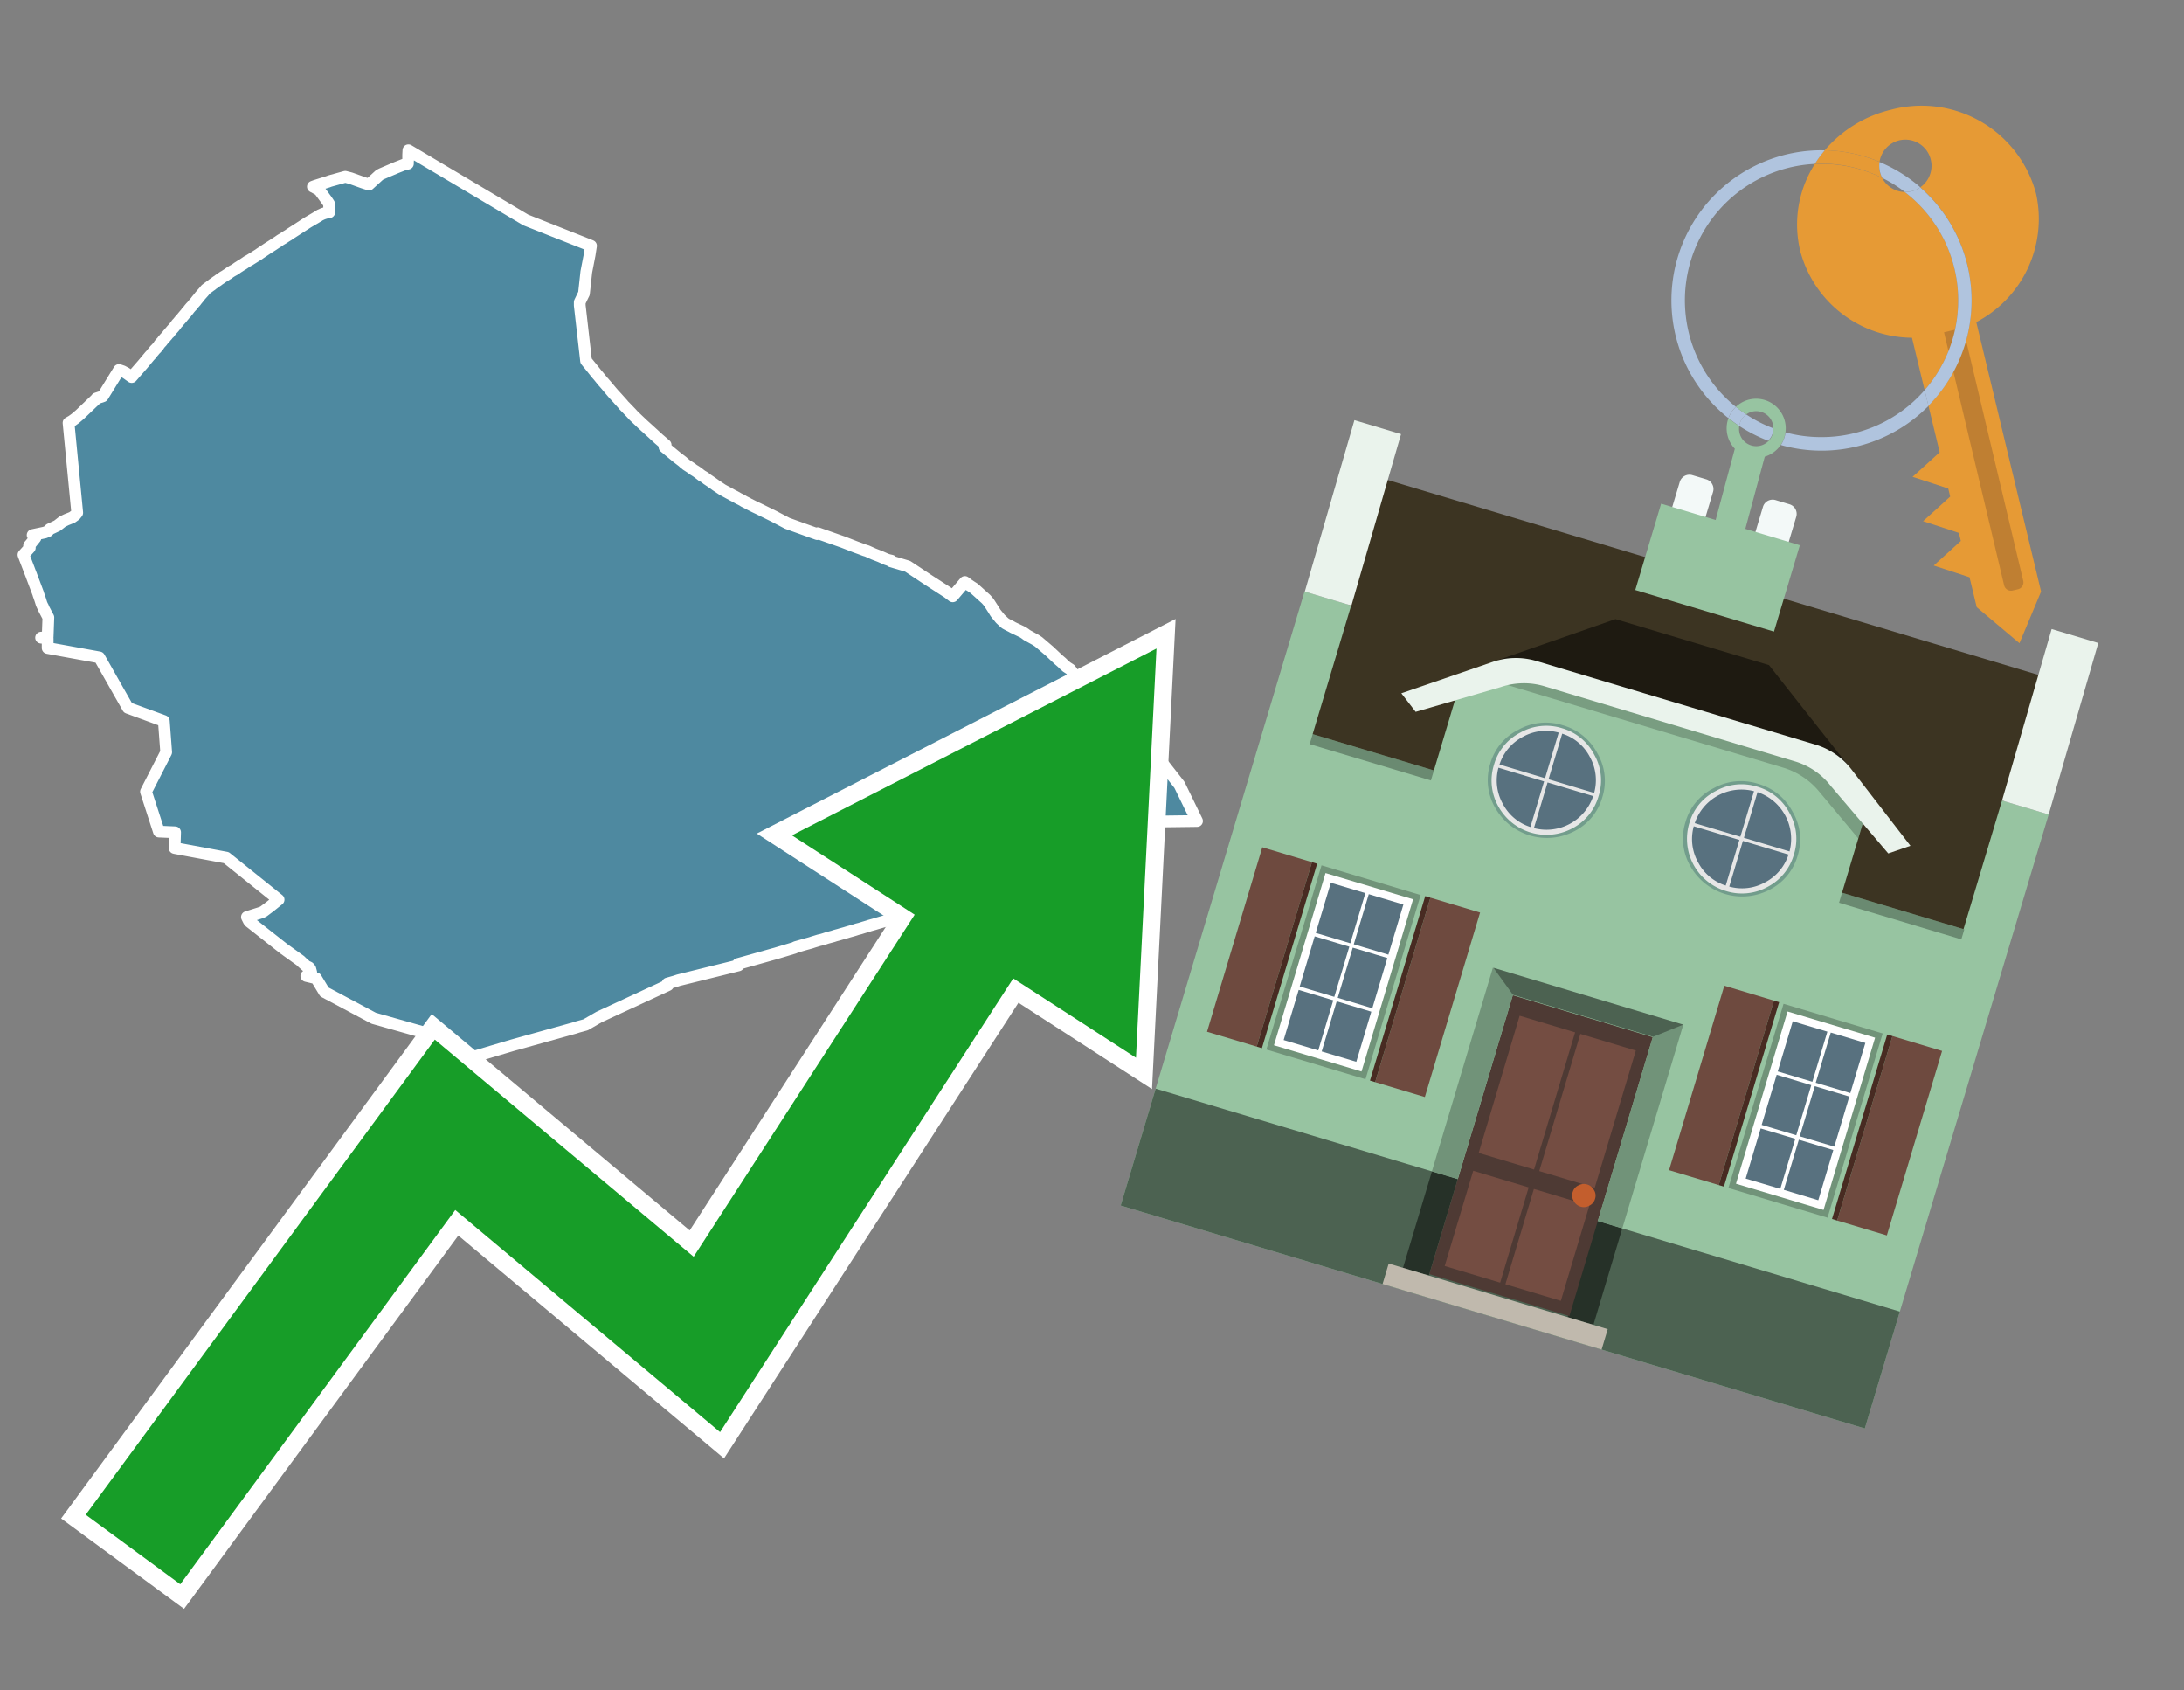 <svg id="Text" xmlns="http://www.w3.org/2000/svg" width="93.05" height="72" viewBox="0 0 93.05 72"><rect x="0" y="0" width="93.05" height="72" fill="#808080" stroke="none"/><polygon points="5.07,15.76 5.22,15.81 5.37,15.89 5.61,16.06 6.08,15.52 6.38,15.16 6.42,15.12 6.46,15.07 6.49,15.03 6.56,14.95 6.59,14.91 6.62,14.88 6.66,14.84 6.73,14.76 6.76,14.72 6.79,14.67 6.85,14.6 6.89,14.56 6.95,14.48 7.02,14.4 7.05,14.37 7.09,14.32 7.12,14.29 7.17,14.22 7.21,14.19 7.24,14.14 7.27,14.11 7.3,14.07 7.41,13.95 7.45,13.9 7.49,13.85 7.53,13.79 7.58,13.74 7.66,13.64 7.69,13.61 7.75,13.54 7.79,13.49 7.84,13.43 7.9,13.36 7.94,13.32 7.95,13.29 8.01,13.23 8.07,13.15 8.13,13.08 8.17,13.04 8.22,12.98 8.25,12.94 8.34,12.84 8.36,12.81 8.4,12.76 8.45,12.7 8.52,12.61 8.59,12.53 8.68,12.43 8.76,12.33 8.81,12.29 8.92,12.21 8.96,12.18 9.02,12.14 9.05,12.11 9.11,12.07 9.18,12.02 9.22,11.99 9.27,11.96 9.32,11.92 9.41,11.86 9.45,11.83 9.51,11.79 9.58,11.75 9.67,11.69 9.74,11.65 9.77,11.62 9.88,11.55 9.99,11.49 10.08,11.43 10.12,11.4 10.2,11.35 10.26,11.31 10.36,11.25 10.42,11.21 10.52,11.14 10.63,11.08 11.03,10.83 11.07,10.8 11.22,10.7 11.4,10.58 11.51,10.51 11.62,10.44 11.74,10.36 11.85,10.29 11.95,10.22 12.07,10.15 12.19,10.07 12.29,10.01 12.36,9.96 12.5,9.87 13.12,9.47 13.24,9.4 13.58,9.2 13.62,9.17 13.75,9.11 13.87,9.07 14.03,9.04 14.02,8.68 13.94,8.56 13.89,8.49 13.64,8.15 13.6,8.1 13.48,8.03 13.33,7.95 13.44,7.91 13.98,7.74 14.06,7.71 14.71,7.53 14.94,7.59 15.47,7.78 15.72,7.86 16.17,7.45 16.27,7.4 16.48,7.31 16.81,7.17 16.88,7.14 17.21,7.01 17.38,6.97 17.38,6.87 17.39,6.79 17.39,6.69 17.39,6.59 17.4,6.4 22.4,9.37 25.18,10.47 25.12,10.86 24.98,11.58 24.88,12.5 24.84,12.58 24.7,12.87 24.7,12.91 24.7,13.01 24.97,15.37 25.19,15.64 25.23,15.69 25.43,15.94 25.5,16.02 25.67,16.23 25.82,16.4 26.03,16.65 26.15,16.79 26.28,16.93 26.54,17.22 26.57,17.26 26.61,17.3 26.65,17.34 26.9,17.6 27,17.71 27.2,17.9 27.4,18.09 27.5,18.18 27.6,18.27 28.07,18.7 28.36,18.95 28.34,18.99 28.31,19.04 28.43,19.14 28.83,19.47 29.09,19.67 29.13,19.71 29.18,19.75 29.24,19.8 29.47,19.95 29.53,20 29.66,20.08 29.73,20.13 29.9,20.26 29.97,20.3 30.02,20.33 30.06,20.36 30.12,20.41 30.21,20.47 30.37,20.58 30.51,20.68 30.78,20.86 31.22,21.1 31.32,21.15 31.46,21.23 31.62,21.31 31.7,21.36 31.84,21.43 31.91,21.47 32.09,21.56 32.15,21.59 32.32,21.67 32.97,21.99 33.54,22.29 34.82,22.75 34.84,22.71 35.72,23.02 35.92,23.09 36.46,23.3 36.68,23.38 36.84,23.44 36.94,23.47 37.23,23.6 37.49,23.7 37.76,23.82 37.85,23.85 37.98,23.88 37.96,23.91 38.67,24.12 39.56,24.71 40.38,25.24 40.59,25.4 41.11,24.79 41.27,24.91 41.39,24.99 41.5,25.06 42.01,25.52 42.09,25.61 42.15,25.69 42.33,25.97 42.41,26.1 42.44,26.14 42.53,26.25 42.62,26.36 42.78,26.51 42.84,26.56 42.97,26.63 43.09,26.69 43.16,26.73 43.33,26.81 43.58,26.93 43.67,26.99 43.75,27.05 44.13,27.26 44.25,27.34 44.73,27.75 44.77,27.79 44.94,27.95 45.1,28.1 45.24,28.22 45.33,28.31 45.38,28.35 45.43,28.4 45.6,28.51 45.66,28.59 45.78,28.78 45.81,28.84 46.02,28.93 46.05,28.97 46.1,29.02 46.59,28.9 46.79,28.87 46.96,29.07 47.16,29.33 47.21,29.38 47.37,29.58 47.52,29.77 47.59,29.87 47.62,29.92 47.85,30.23 47.87,30.26 47.91,30.32 48.12,30.6 48.36,30.97 48.41,31.03 48.44,31.07 48.69,31.44 49,31.91 49.03,31.87 50.25,33.43 51,34.97 47.81,35.01 47.64,35.29 47.65,35.35 47.7,35.55 47.71,35.6 47.73,35.67 47.74,35.71 47.75,35.77 47.76,35.85 47.77,35.89 47.78,35.94 47.81,36.18 47.81,36.24 47.84,36.35 47.64,36.41 47.54,36.44 47.4,36.48 47.08,36.58 46.92,36.63 46.76,36.67 46.61,36.72 46.47,36.76 46.37,36.79 46.2,36.84 46.09,36.87 45.97,36.9 45.77,36.96 45.65,36.99 45.54,37.02 45.4,37.06 45.32,37.09 45.19,37.12 45.06,37.16 44.81,37.23 44.69,37.26 44.59,37.29 44.49,37.32 44.32,37.36 44.23,37.39 44.12,37.42 43.97,37.46 43.8,37.51 43.67,37.54 43.55,37.58 43.44,37.61 43.29,37.65 43.14,37.69 42.96,37.74 42.86,37.77 42.74,37.81 42.63,37.84 42.45,37.89 42.31,37.93 42.21,37.96 42.12,37.99 41.91,38.05 41.7,38.11 41.57,38.15 41.46,38.18 41.32,38.21 41.16,38.26 40.82,38.35 40.66,38.4 40.38,38.47 40.07,38.56 39.79,38.64 39.66,38.67 39.45,38.73 39.23,38.79 38.73,38.94 38.62,38.97 38.54,39 38.4,39.03 38.13,39.11 38.05,39.14 37.89,39.18 37.34,39.34 37.24,39.37 37.06,39.42 36.97,39.45 36.8,39.5 36.64,39.55 36.52,39.58 36.43,39.61 36.33,39.64 36.15,39.69 36.02,39.73 35.84,39.78 35.74,39.81 35.59,39.85 35.5,39.88 35.39,39.91 35.24,39.95 35.12,39.99 35.02,40.02 34.89,40.05 34.76,40.09 34.66,40.12 34.54,40.16 34.43,40.19 34.32,40.22 33.9,40.34 33.85,40.37 33.05,40.61 32.94,40.64 31.55,41.03 31.44,41.06 31.46,41.12 28.91,41.75 28.76,41.8 28.44,41.89 28.46,41.96 27.68,42.32 25.8,43.19 25.52,43.32 24.95,43.65 24.62,43.74 24.5,43.78 21.84,44.52 18.2,45.6 18.56,44.88 18.74,44.2 18.75,44.17 15.92,43.37 13.82,42.25 13.47,41.67 13.05,41.57 13.26,41.42 13.22,41.27 13.19,41.23 13.16,41.2 13.05,41.15 12.86,40.98 12.8,40.92 12.09,40.41 10.63,39.26 10.6,39.22 10.52,39.06 11.06,38.89 11.15,38.86 11.23,38.82 11.51,38.61 11.87,38.32 9.64,36.53 7.44,36.12 7.46,35.45 6.77,35.42 6.22,33.72 7.08,32.04 6.98,30.71 5.45,30.15 5.04,29.43 4.23,28 2.03,27.6 2.03,27.19 1.75,27.16 2.03,27.13 2.06,26.3 1.85,25.9 1.84,25.86 1.81,25.81 1.77,25.72 1.72,25.56 1.68,25.44 1.64,25.33 1.63,25.29 1.34,24.52 1.33,24.49 1.29,24.39 1.26,24.31 1.23,24.23 1.13,23.97 1.06,23.79 1,23.63 1.27,23.33 1.24,23.24 1.3,23.17 1.51,22.91 1.43,22.83 1.39,22.79 1.91,22.68 2.05,22.62 2.12,22.54 2.25,22.48 2.44,22.39 2.67,22.21 2.76,22.17 2.82,22.14 3.07,22.04 3.21,21.94 3.29,21.84 2.92,18.01 2.99,17.97 3.06,17.93 3.2,17.83 3.4,17.66 4.08,17.01 4.11,16.97 4.38,16.88 " fill="#4e89a0" stroke="#fff" stroke-linejoin="round" stroke-width="0.5"/><polygon points="49.272 27.624 33.741 35.58 38.97 38.959 29.553 53.529 18.525 44.281 3.652 64.518 7.681 67.479 19.396 51.538 30.678 60.999 43.169 41.673 48.398 45.053 49.272 27.624" fill="none" stroke="#fff" stroke-miterlimit="10" stroke-width="1.5"/><polygon points="49.272 27.624 33.741 35.58 38.97 38.959 29.553 53.529 18.525 44.281 3.652 64.518 7.681 67.479 19.396 51.538 30.678 60.999 43.169 41.673 48.398 45.053 49.272 27.624" fill="#179d28"/><path d="M80.19,7.577a1.16,1.16,0,0,1-.094-.251,1.114,1.114,0,0,1-.018-.429A6.367,6.367,0,0,0,77.743,6.4a5.269,5.269,0,0,0-.423.577c.1,0,.192-.007.288-.007A5.794,5.794,0,0,1,80.19,7.577Z" fill="#e69a35"/><path d="M77.608,6.4A6.394,6.394,0,0,0,73.64,17.81a1.26,1.26,0,0,1,.317-.48A5.821,5.821,0,0,1,77.32,6.981a5.269,5.269,0,0,1,.423-.577Z" fill="#b0c4de"/><path d="M84.2,13.72a4.962,4.962,0,0,0,2.545-5.48,5.047,5.047,0,0,0-6.179-3.566A5.322,5.322,0,0,0,77.743,6.4a6.367,6.367,0,0,1,2.335.493,1.114,1.114,0,1,1,1.736,1.084,6.392,6.392,0,0,1,.347,9.3l.479,1.985-.438.4-.716.648.92.3.6.2.082.341-.438.4-.716.648.92.3.605.2.082.341-.438.4-.716.649.92.3.605.2.307,1.274,1.821,1.534.921-2.2Z" fill="#e69a35"/><path d="M81.154,8.179a1.115,1.115,0,0,1-.964-.6,5.794,5.794,0,0,0-2.582-.6c-.1,0-.192,0-.288.007a4.783,4.783,0,0,0-.625,3.685,4.962,4.962,0,0,0,4.765,3.715L82,16.617a5.82,5.82,0,0,0-.846-8.438Z" fill="#e69a35"/><path d="M74.1,18.142a6.386,6.386,0,0,0,1.232.63.73.73,0,0,0,.224-.527h0a5.783,5.783,0,0,1-1.159-.593A.733.733,0,0,0,74.1,18.142Z" fill="#b0c4de"/><path d="M74.4,17.652q-.228-.152-.44-.322a1.26,1.26,0,0,0-.317.48c.148.117.3.228.46.332A.733.733,0,0,1,74.4,17.652Z" fill="#b0c4de"/><path d="M74.824,16.984a1.257,1.257,0,0,0-.867.346c.141.114.288.222.44.322a.731.731,0,0,1,1.159.593h0a.732.732,0,1,1-1.463,0,.7.7,0,0,1,.007-.1c-.158-.1-.312-.215-.46-.332a1.258,1.258,0,0,0,.273,1.3l-.979,3.635,1.275.341.98-3.639a1.266,1.266,0,0,0,.681-.5,1.249,1.249,0,0,0,.2-.538,1.328,1.328,0,0,0,.012-.168A1.262,1.262,0,0,0,74.824,16.984Z" fill="#97c4a1"/><path d="M85.974,25.1l-.226.053a.3.3,0,0,1-.362-.223l-2.56-10.777.81-.193L86.2,24.736A.3.3,0,0,1,85.974,25.1Z" fill="#bf7f32"/><path d="M80.1,7.326a1.16,1.16,0,0,0,.094.251,5.833,5.833,0,0,1,.964.6,1.137,1.137,0,0,0,.287-.031,1.108,1.108,0,0,0,.373-.167A6.371,6.371,0,0,0,80.078,6.9,1.114,1.114,0,0,0,80.1,7.326Z" fill="#b0c4de"/><path d="M77.608,18.618a5.836,5.836,0,0,1-1.534-.2,1.24,1.24,0,0,1-.2.537,6.4,6.4,0,0,0,6.291-1.666L82,16.617A5.807,5.807,0,0,1,77.608,18.618Z" fill="#b0c4de"/><path d="M81.814,7.981a1.108,1.108,0,0,1-.373.167,1.137,1.137,0,0,1-.287.031A5.82,5.82,0,0,1,82,16.617l.161.667a6.392,6.392,0,0,0-.347-9.3Z" fill="#b0c4de"/><polygon points="83.79 39.753 55.78 31.364 58.988 20.404 86.964 28.783 83.79 39.753 83.79 39.753" fill="#3c3422" fill-rule="evenodd"/><polygon points="81.705 53.32 87.284 34.692 85.297 34.097 83.656 39.575 55.926 31.269 57.567 25.791 55.579 25.196 47.746 51.348 79.451 60.844 81.705 53.32" fill="#97c4a1" fill-rule="evenodd"/><rect x="69.522" y="21.148" width="0.444" height="28.983" transform="translate(15.592 92.226) rotate(-73.326)" opacity="0.3"/><polygon points="87.284 34.692 85.297 34.097 87.411 26.793 89.398 27.388 87.284 34.692 87.284 34.692" fill="#eaf3ec" fill-rule="evenodd"/><polygon points="57.578 25.794 55.591 25.199 57.705 17.896 59.692 18.491 57.578 25.794 57.578 25.794" fill="#eaf3ec" fill-rule="evenodd"/><polygon points="79.451 60.844 80.943 55.865 49.238 46.369 47.747 51.348 79.451 60.844 79.451 60.844" fill="#4c6251" fill-rule="evenodd"/><path d="M71.566,20.528l-.522,1.743,1.418.425.523-1.744a.432.432,0,0,0-.289-.536l-.593-.177A.431.431,0,0,0,71.566,20.528Z" fill="#f3f9f8" fill-rule="evenodd"/><path d="M75.111,21.589l-.522,1.743,1.418.425.522-1.743a.43.43,0,0,0-.289-.536l-.593-.178A.43.43,0,0,0,75.111,21.589Z" fill="#f3f9f8" fill-rule="evenodd"/><polygon points="75.368 28.329 68.829 26.37 63.807 28.121 78.733 32.591 75.368 28.329" fill="#1e1a11"/><polygon points="78.248 32.422 64.442 28.287 62.236 28.998 60.064 36.247 77.453 41.455 79.651 34.116 78.248 32.422" fill="#97c4a1"/><path d="M77.74,32.516S65.088,28.725,65,28.7l-.938.43,11.892,3.562a3.175,3.175,0,0,1,1.532,1l1.685,2.02.327-1.09Z" fill-rule="evenodd" opacity="0.2"/><path d="M77.35,31.716,65.458,28.154a3.041,3.041,0,0,0-1.854.037l-3.9,1.339.611.79,3.626-1.054a3.045,3.045,0,0,1,1.855-.037l10.673,3.2A3.028,3.028,0,0,1,78,33.477l2.45,2.874.945-.325-2.518-3.26A3.036,3.036,0,0,0,77.35,31.716Z" fill="#eaf3ec"/><polygon points="76.683 23.223 70.773 21.453 69.671 25.132 75.581 26.902 76.683 23.223 76.683 23.223" fill="#97c4a1" fill-rule="evenodd"/><g id="Symbol_9_0_Layer2_0_MEMBER_8_MEMBER_21_MEMBER_0_FILL" data-name="Symbol 9 0 Layer2 0 MEMBER 8 MEMBER 21 MEMBER 0 FILL"><path d="M66.584,30.892a2.39,2.39,0,0,0-1.891.189,2.317,2.317,0,0,0-1.2,1.448A2.345,2.345,0,0,0,63.7,34.4a2.528,2.528,0,0,0,3.367,1.008,2.339,2.339,0,0,0,1.2-1.447,2.313,2.313,0,0,0-.208-1.87A2.394,2.394,0,0,0,66.584,30.892Z" fill="#729d8c"/></g><g id="Symbol_9_0_Layer2_0_MEMBER_8_MEMBER_21_MEMBER_1_FILL" data-name="Symbol 9 0 Layer2 0 MEMBER 8 MEMBER 21 MEMBER 1 FILL"><path d="M66.547,31.016a2.241,2.241,0,0,0-1.769.185,2.213,2.213,0,0,0-1.127,1.376,2.239,2.239,0,0,0,.185,1.768,2.341,2.341,0,0,0,3.145.942,2.234,2.234,0,0,0,1.126-1.376,2.207,2.207,0,0,0-.185-1.768A2.237,2.237,0,0,0,66.547,31.016Z" fill="#e6e6e6"/></g><g id="Symbol_9_0_Layer2_0_MEMBER_8_MEMBER_21_MEMBER_2_MEMBER_0_FILL" data-name="Symbol 9 0 Layer2 0 MEMBER 8 MEMBER 21 MEMBER 2 MEMBER 0 FILL"><path d="M65.787,33.284,63.843,32.7a2.036,2.036,0,0,0,.186,1.539,2.015,2.015,0,0,0,1.175.986Z" fill="#58717f"/></g><g id="Symbol_9_0_Layer2_0_MEMBER_8_MEMBER_21_MEMBER_2_MEMBER_1_FILL" data-name="Symbol 9 0 Layer2 0 MEMBER 8 MEMBER 21 MEMBER 2 MEMBER 1 FILL"><path d="M65.827,33.148l.582-1.944a2.01,2.01,0,0,0-1.523.178,2.037,2.037,0,0,0-1,1.183Z" fill="#58717f"/></g><g id="Symbol_9_0_Layer2_0_MEMBER_8_MEMBER_21_MEMBER_2_MEMBER_2_FILL" data-name="Symbol 9 0 Layer2 0 MEMBER 8 MEMBER 21 MEMBER 2 MEMBER 2 FILL"><path d="M67.878,33.91l-1.943-.582-.582,1.944a2.1,2.1,0,0,0,2.525-1.362Z" fill="#58717f"/></g><g id="Symbol_9_0_Layer2_0_MEMBER_8_MEMBER_21_MEMBER_2_MEMBER_3_FILL" data-name="Symbol 9 0 Layer2 0 MEMBER 8 MEMBER 21 MEMBER 2 MEMBER 3 FILL"><path d="M66.558,31.249l-.582,1.943,1.943.582a2.031,2.031,0,0,0-.186-1.539A2.009,2.009,0,0,0,66.558,31.249Z" fill="#58717f"/></g><g id="Symbol_9_0_Layer2_0_MEMBER_8_MEMBER_21_MEMBER_0_FILL-2" data-name="Symbol 9 0 Layer2 0 MEMBER 8 MEMBER 21 MEMBER 0 FILL"><path d="M74.9,33.384a2.4,2.4,0,0,0-1.891.189,2.316,2.316,0,0,0-1.2,1.448,2.341,2.341,0,0,0,.209,1.87A2.527,2.527,0,0,0,75.387,37.9a2.345,2.345,0,0,0,1.2-1.447,2.314,2.314,0,0,0-.209-1.87A2.389,2.389,0,0,0,74.9,33.384Z" fill="#729d8c"/></g><g id="Symbol_9_0_Layer2_0_MEMBER_8_MEMBER_21_MEMBER_1_FILL-2" data-name="Symbol 9 0 Layer2 0 MEMBER 8 MEMBER 21 MEMBER 1 FILL"><path d="M74.867,33.508a2.239,2.239,0,0,0-1.768.185,2.21,2.21,0,0,0-1.127,1.376,2.316,2.316,0,0,0,1.564,2.883,2.261,2.261,0,0,0,1.765-.173A2.237,2.237,0,0,0,76.428,36.4a2.209,2.209,0,0,0-.185-1.769A2.239,2.239,0,0,0,74.867,33.508Z" fill="#e6e6e6"/></g><g id="Symbol_9_0_Layer2_0_MEMBER_8_MEMBER_21_MEMBER_2_MEMBER_0_FILL-2" data-name="Symbol 9 0 Layer2 0 MEMBER 8 MEMBER 21 MEMBER 2 MEMBER 0 FILL"><path d="M74.107,35.776l-1.943-.582a2.031,2.031,0,0,0,.186,1.539,2.009,2.009,0,0,0,1.175.986Z" fill="#58717f"/></g><g id="Symbol_9_0_Layer2_0_MEMBER_8_MEMBER_21_MEMBER_2_MEMBER_1_FILL-2" data-name="Symbol 9 0 Layer2 0 MEMBER 8 MEMBER 21 MEMBER 2 MEMBER 1 FILL"><path d="M74.148,35.64,74.73,33.7a2.1,2.1,0,0,0-2.525,1.362Z" fill="#58717f"/></g><g id="Symbol_9_0_Layer2_0_MEMBER_8_MEMBER_21_MEMBER_2_MEMBER_2_FILL-2" data-name="Symbol 9 0 Layer2 0 MEMBER 8 MEMBER 21 MEMBER 2 MEMBER 2 FILL"><path d="M76.2,36.4l-1.943-.582-.582,1.944a2.015,2.015,0,0,0,1.523-.178A2.036,2.036,0,0,0,76.2,36.4Z" fill="#58717f"/></g><g id="Symbol_9_0_Layer2_0_MEMBER_8_MEMBER_21_MEMBER_2_MEMBER_3_FILL-2" data-name="Symbol 9 0 Layer2 0 MEMBER 8 MEMBER 21 MEMBER 2 MEMBER 3 FILL"><path d="M74.879,33.741,74.3,35.684l1.943.582a2.1,2.1,0,0,0-1.361-2.525Z" fill="#58717f"/></g><polygon points="51.426 43.946 53.542 44.58 55.896 36.723 53.78 36.089 51.426 43.946 51.426 43.946" fill="#6e4a3f" fill-rule="evenodd"/><polygon points="53.542 44.58 53.764 44.647 56.117 36.789 55.896 36.723 53.542 44.58 53.542 44.58" fill="#482b22" fill-rule="evenodd"/><polygon points="60.706 46.726 58.59 46.092 60.943 38.235 63.059 38.868 60.706 46.726 60.706 46.726" fill="#6e4a3f" fill-rule="evenodd"/><polygon points="58.59 46.092 58.368 46.026 60.722 38.168 60.943 38.235 58.59 46.092 58.59 46.092" fill="#482b22" fill-rule="evenodd"/><rect x="53.146" y="39.209" width="8.19" height="4.408" transform="translate(1.145 84.365) rotate(-73.326)" fill="#719379"/><polygon points="60.205 38.304 56.474 37.187 54.277 44.522 58.008 45.639 60.205 38.304 60.205 38.304" fill="#fff" fill-rule="evenodd"/><path d="M59.792,38.527l-.64,2.136-1.474-.442.639-2.135,1.475.441Zm-1.621-.485-.64,2.136-1.474-.442L56.7,37.6l1.474.442Zm-2.158,1.84,1.475.441-.64,2.136-1.474-.441.639-2.136Zm-.683,2.282,1.474.441-.639,2.136L54.69,44.3l.64-2.135Zm.981,2.621.639-2.136,1.475.442-.64,2.135-1.474-.441Zm2.158-1.84L56.994,42.5l.64-2.136,1.474.442-.639,2.136Z" fill="#58717f" fill-rule="evenodd"/><polygon points="80.39 52.621 78.274 51.988 80.628 44.13 82.743 44.764 80.39 52.621 80.39 52.621" fill="#6e4a3f" fill-rule="evenodd"/><polygon points="78.274 51.988 78.053 51.921 80.406 44.064 80.628 44.13 78.274 51.988 78.274 51.988" fill="#482b22" fill-rule="evenodd"/><polygon points="71.111 49.842 73.227 50.476 75.58 42.619 73.464 41.985 71.111 49.842 71.111 49.842" fill="#6e4a3f" fill-rule="evenodd"/><polygon points="73.227 50.476 73.448 50.542 75.802 42.685 75.58 42.619 73.227 50.476 73.227 50.476" fill="#482b22" fill-rule="evenodd"/><rect x="72.83" y="45.105" width="8.19" height="4.408" transform="translate(9.534 107.426) rotate(-73.326)" fill="#719379"/><polygon points="76.159 43.083 79.889 44.2 77.692 51.535 73.962 50.418 76.159 43.083 76.159 43.083" fill="#fff" fill-rule="evenodd"/><path d="M76.381,43.5l1.475.442-.64,2.135-1.475-.441.64-2.136ZM78,43.981l1.474.442-.64,2.136-1.474-.442L78,43.981Zm.791,2.724-.64,2.135L76.679,48.4l.64-2.136,1.474.442Zm-.684,2.282-.639,2.135L76,50.68l.64-2.135,1.474.442Zm-2.26,1.65L74.375,50.2l.639-2.135,1.475.441-.64,2.136Zm-.791-2.724.64-2.135,1.474.441-.639,2.136-1.475-.442Z" fill="#58717f" fill-rule="evenodd"/><polygon points="67.888 56.431 69.118 52.323 68.019 51.994 66.789 56.102 67.888 56.431 67.888 56.431" fill="#263128" fill-rule="evenodd"/><polygon points="60.877 54.331 62.108 50.223 61.007 49.894 59.776 54.002 60.877 54.331 60.877 54.331" fill="#263128" fill-rule="evenodd"/><g id="Symbol_9_0_Layer2_0_MEMBER_8_MEMBER_12_MEMBER_0_FILL" data-name="Symbol 9 0 Layer2 0 MEMBER 8 MEMBER 12 MEMBER 0 FILL"><path d="M70.418,44.178l-5.965-1.786L60.9,54.27l5.964,1.786Z" fill="#4e3a34"/></g><g id="Symbol_9_0_Layer2_0_MEMBER_8_MEMBER_12_MEMBER_1_MEMBER_0_FILL" data-name="Symbol 9 0 Layer2 0 MEMBER 8 MEMBER 12 MEMBER 1 MEMBER 0 FILL"><path d="M65.358,49.815l1.75-5.843-2.363-.708L63,49.107Z" fill="#744d42"/></g><g id="Symbol_9_0_Layer2_0_MEMBER_8_MEMBER_12_MEMBER_1_MEMBER_1_FILL" data-name="Symbol 9 0 Layer2 0 MEMBER 8 MEMBER 12 MEMBER 1 MEMBER 1 FILL"><path d="M67.331,44.039l-1.75,5.842,2.364.708,1.75-5.842Z" fill="#744d42"/></g><g id="Symbol_9_0_Layer2_0_MEMBER_8_MEMBER_12_MEMBER_2_MEMBER_0_FILL" data-name="Symbol 9 0 Layer2 0 MEMBER 8 MEMBER 12 MEMBER 2 MEMBER 0 FILL"><path d="M63.915,54.633l1.215-4.058-2.363-.707-1.215,4.057Z" fill="#744d42"/></g><g id="Symbol_9_0_Layer2_0_MEMBER_8_MEMBER_12_MEMBER_2_MEMBER_1_FILL" data-name="Symbol 9 0 Layer2 0 MEMBER 8 MEMBER 12 MEMBER 2 MEMBER 1 FILL"><path d="M66.5,55.407l1.215-4.057-2.363-.708L64.138,54.7Z" fill="#744d42"/></g><g id="Symbol_9_0_Layer2_0_MEMBER_8_MEMBER_13_FILL" data-name="Symbol 9 0 Layer2 0 MEMBER 8 MEMBER 13 FILL"><path d="M67.959,51.058a.439.439,0,0,0-.045-.367.487.487,0,0,0-.669-.2.445.445,0,0,0-.239.282.457.457,0,0,0,.041.378.481.481,0,0,0,.293.242.459.459,0,0,0,.377-.042A.453.453,0,0,0,67.959,51.058Z" fill="#c35e2d"/></g><g id="Symbol_9_0_Layer2_0_MEMBER_8_MEMBER_14_FILL" data-name="Symbol 9 0 Layer2 0 MEMBER 8 MEMBER 14 FILL"><path d="M64.557,42.047l-.951-.833-2.6,8.68,1.1.329Z" fill="#719379"/></g><g id="Symbol_9_0_Layer2_0_MEMBER_8_MEMBER_15_FILL" data-name="Symbol 9 0 Layer2 0 MEMBER 8 MEMBER 15 FILL"><path d="M71.718,43.643l-1.2.19L68.072,52.01l1.046.313Z" fill="#719379"/></g><g id="Symbol_9_0_Layer2_0_MEMBER_8_MEMBER_16_FILL" data-name="Symbol 9 0 Layer2 0 MEMBER 8 MEMBER 16 FILL"><path d="M63.627,41.22l.836,1.156,5.961,1.786,1.294-.519Z" fill="#4c6251"/></g><polygon points="58.905 54.69 59.166 53.819 68.498 56.614 68.237 57.485 58.905 54.69 58.905 54.69" fill="#c0b9ad" fill-rule="evenodd"/></svg>